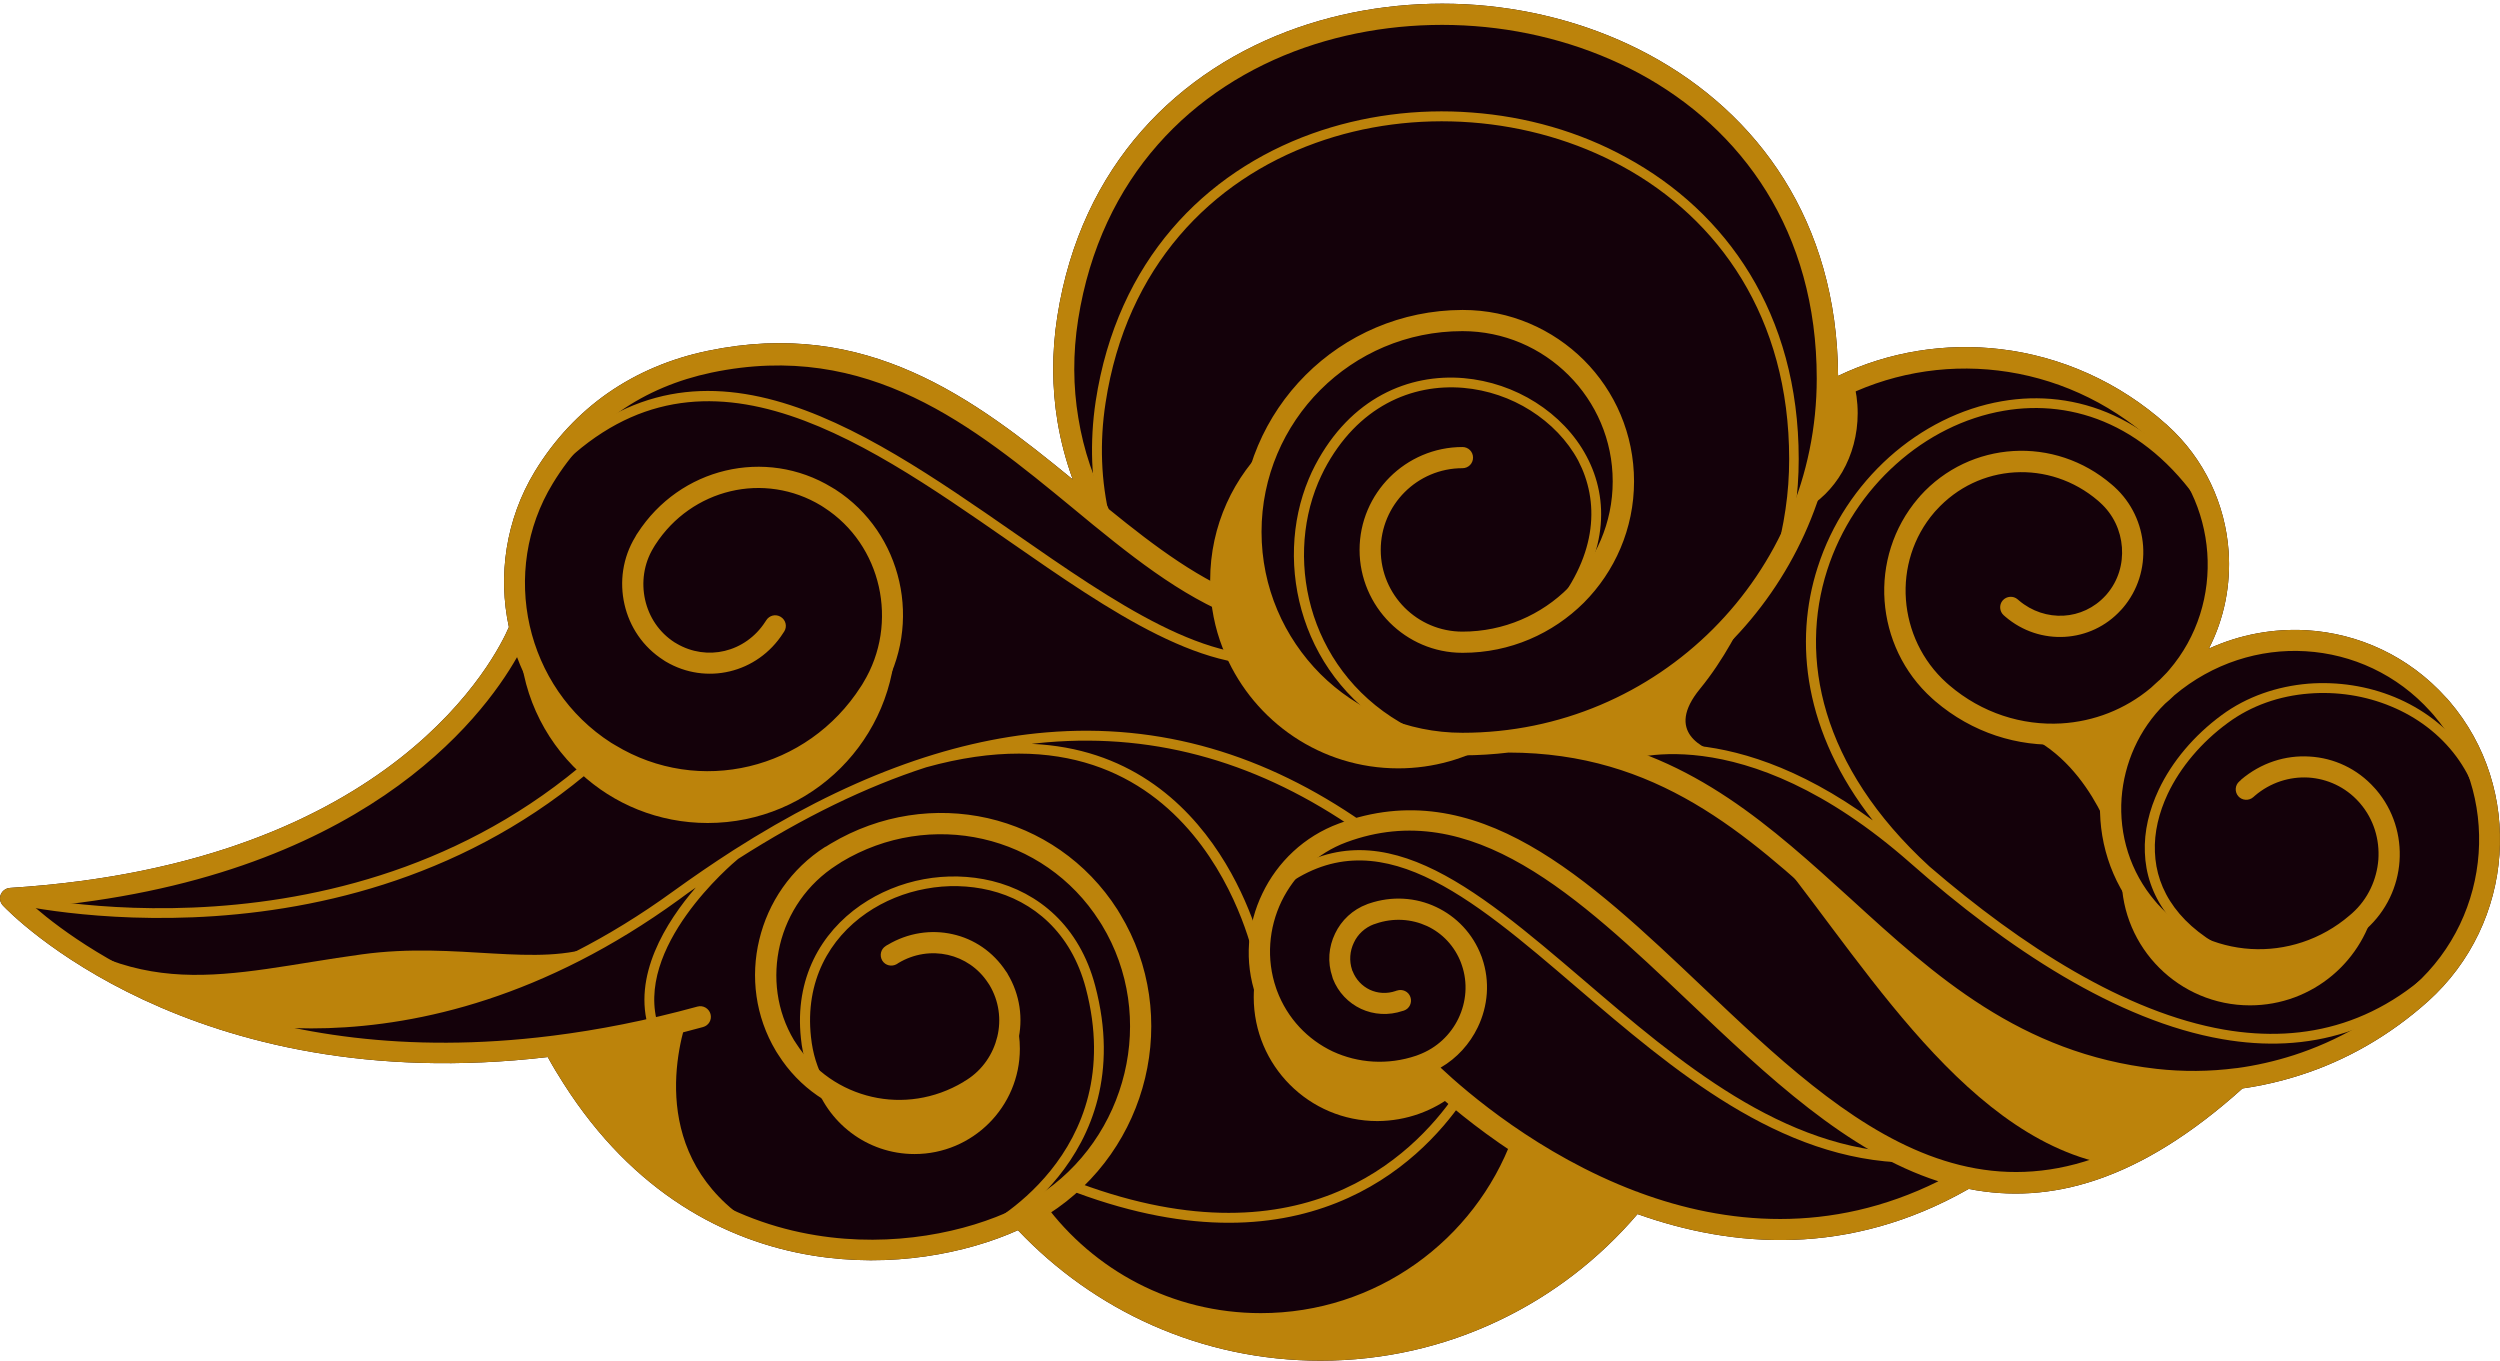 <svg width="316" height="172" viewBox="0 0 316 172" fill="none" xmlns="http://www.w3.org/2000/svg">
<path fill-rule="evenodd" clip-rule="evenodd" d="M306.919 126.55C312.401 121.616 315.45 114.905 315.932 108.041C316.415 101.177 314.331 94.159 309.594 88.632C309.441 88.435 309.287 88.282 309.177 88.172C304.462 82.931 298.103 80.058 291.567 79.663C287.379 79.422 283.146 80.189 279.199 81.988C281.172 78.15 281.984 73.895 281.699 69.685C281.282 63.785 278.672 58.018 273.957 53.763L273.935 53.741C267.795 48.215 260.404 45.035 252.882 44.136C245.886 43.302 238.759 44.443 232.333 47.513C232.224 27.951 222.158 14.31 208.451 6.92C201.784 3.323 194.262 1.218 186.608 0.626C178.977 0.056 171.191 0.999 164.02 3.499C149.02 8.74 136.651 20.802 133.646 39.991C132.923 44.596 132.967 49.048 133.668 53.281C134.085 55.803 134.743 58.259 135.598 60.605C123.098 50.364 109.589 40.122 89.413 44.355C84.807 45.32 80.553 47.096 76.803 49.706C73.206 52.228 70.092 55.517 67.614 59.575C63.908 65.693 62.921 72.755 64.324 79.268C62.855 82.689 50.026 109.137 1.274 112.23C0.529 112.273 -0.041 112.909 0.002 113.633C0.024 113.962 0.178 114.269 0.397 114.488C1.187 115.322 23.885 138.919 69.237 133.612C69.873 134.774 70.552 135.893 71.254 136.989C80.048 150.783 91.671 156.902 102.724 158.7C112.659 160.323 122.133 158.437 128.668 155.498C133.449 160.542 139.217 164.665 145.664 167.516C152.156 170.389 159.349 171.99 166.915 171.99C174.941 171.99 182.573 170.192 189.394 166.946C196.17 163.744 202.157 159.117 206.982 153.459C218.978 157.735 233.671 158.919 248.847 150.279C259.045 152.296 270.339 149.38 283.453 137.581C285.909 137.23 288.366 136.66 290.756 135.893C296.524 134.05 302.05 130.914 306.919 126.55Z" fill="#14010A"/>
<path fill-rule="evenodd" clip-rule="evenodd" d="M123.624 138.722C126.256 137.055 127.988 134.445 128.668 131.638C129.348 128.809 128.953 125.739 127.352 123.085V123.063L127.221 122.866C127.199 122.844 127.177 122.8 127.155 122.778C125.532 120.3 123.098 118.677 120.422 118.085C117.725 117.471 114.764 117.888 112.176 119.445H112.155L111.957 119.576C111.321 119.971 111.146 120.782 111.519 121.418C111.913 122.054 112.725 122.23 113.361 121.857L113.558 121.725C115.532 120.541 117.769 120.234 119.808 120.695C121.826 121.155 123.668 122.361 124.896 124.247L124.94 124.313L125.072 124.511C126.278 126.528 126.585 128.875 126.058 131.046C125.532 133.217 124.216 135.213 122.177 136.507L121.848 136.704C121.826 136.726 121.782 136.748 121.76 136.77C118.12 138.941 113.997 139.511 110.203 138.634C106.387 137.757 102.922 135.454 100.641 131.901L100.444 131.594C100.422 131.572 100.4 131.528 100.378 131.506C98.141 127.778 97.637 123.436 98.58 119.445C99.545 115.41 102.023 111.725 105.773 109.335C105.839 109.291 106.014 109.181 106.255 109.028C106.277 109.006 106.321 108.984 106.343 108.962C111.957 105.585 118.361 104.707 124.238 106.045C130.116 107.383 135.489 110.958 138.975 116.44C139.085 116.616 139.195 116.769 139.282 116.923C142.791 122.712 143.625 129.445 142.133 135.651C140.642 141.858 136.848 147.56 131.059 151.244C130.576 151.551 130.05 151.858 129.458 152.187C129.107 152.362 128.756 152.56 128.405 152.735C128.383 152.757 128.339 152.757 128.317 152.779C122.177 155.74 112.878 157.735 103.119 156.134C92.724 154.446 81.781 148.656 73.469 135.629C72.987 134.884 72.526 134.116 72.066 133.327C77.373 132.581 82.965 131.441 88.864 129.818C89.588 129.62 90.005 128.897 89.808 128.173C89.61 127.471 88.886 127.033 88.163 127.23C81.693 129.006 75.597 130.191 69.851 130.914C69.785 130.914 69.741 130.914 69.675 130.936C32.547 135.564 11.011 120.366 4.432 114.708C45.53 111.177 60.881 90.935 65.355 83.062C67.285 88.26 70.838 92.887 75.794 96.067C76.013 96.22 76.189 96.33 76.298 96.396C82.242 99.992 89.018 100.892 95.29 99.4C101.54 97.909 107.264 94.049 111.036 88.15C111.146 87.996 111.255 87.799 111.365 87.624L111.387 87.602C114.041 83.216 114.72 78.15 113.668 73.501C112.615 68.851 109.852 64.619 105.597 61.877C105.575 61.855 105.553 61.834 105.532 61.834C105.466 61.812 105.356 61.724 105.159 61.614C100.948 59.048 96.123 58.434 91.694 59.487C87.285 60.54 83.272 63.237 80.575 67.404C80.553 67.426 80.531 67.448 80.531 67.47C80.487 67.513 80.421 67.645 80.312 67.842C78.689 70.496 78.294 73.566 78.93 76.373C79.566 79.202 81.255 81.768 83.864 83.435L84.062 83.567C84.106 83.588 84.127 83.61 84.171 83.632C86.693 85.124 89.588 85.496 92.242 84.86C94.917 84.225 97.373 82.558 98.996 80.014L99.128 79.817C99.523 79.18 99.325 78.369 98.689 77.974C98.053 77.579 97.242 77.777 96.847 78.413L96.716 78.61C95.487 80.518 93.623 81.79 91.606 82.273C89.61 82.755 87.439 82.47 85.531 81.352L85.465 81.308L85.268 81.198C83.294 79.926 82.022 77.974 81.54 75.803C81.057 73.632 81.364 71.264 82.592 69.246L82.79 68.917L82.834 68.851C85.114 65.32 88.557 62.996 92.329 62.097C96.102 61.197 100.224 61.746 103.799 63.917L104.106 64.114L104.172 64.158C107.812 66.505 110.181 70.145 111.08 74.136C111.979 78.15 111.409 82.536 109.106 86.308C109.018 86.461 108.931 86.615 108.821 86.768C105.444 92.054 100.312 95.519 94.72 96.856C89.128 98.194 83.053 97.405 77.746 94.181C77.526 94.049 77.373 93.962 77.263 93.896C71.846 90.431 68.294 85.014 66.956 79.093C65.618 73.15 66.474 66.68 69.873 61.11C72.153 57.36 75.004 54.355 78.316 52.031C81.759 49.618 85.684 47.995 89.939 47.096C109.764 42.951 123.054 53.895 135.554 64.18C136.432 64.904 137.309 65.627 138.186 66.351C138.23 66.395 138.274 66.417 138.296 66.439C145.072 71.965 151.739 76.966 159.327 79.093C160.73 82.141 162.66 84.904 165.007 87.251C170.073 92.317 177.091 95.453 184.81 95.475H184.854H184.898C186.85 95.475 188.801 95.343 190.687 95.124C209.46 95.146 220.688 105.365 232.114 115.782C243.057 125.761 254.198 135.893 272.247 137.954C274.418 138.195 276.611 138.283 278.804 138.195C252.18 159.819 233.32 141.945 215.228 124.774C200.688 110.98 186.652 97.646 169.239 104.093C164.831 105.716 161.454 108.984 159.568 112.931C157.66 116.879 157.244 121.528 158.757 125.914C158.801 126.068 158.844 126.199 158.888 126.287C160.445 130.52 163.559 133.7 167.332 135.476C170.994 137.186 175.27 137.559 179.437 136.243C181.828 138.59 191.214 147.274 204.306 152.604C199.854 157.648 194.394 161.77 188.231 164.687C181.762 167.604 174.525 169.336 166.893 169.336C159.7 169.336 152.879 167.823 146.717 165.104C140.84 162.516 135.576 158.81 131.146 154.292C131.607 154.029 132.067 153.766 132.506 153.481C138.888 149.402 143.098 143.13 144.743 136.265C146.388 129.401 145.467 121.945 141.585 115.541C141.476 115.344 141.344 115.168 141.256 114.993C137.353 108.874 131.388 104.905 124.852 103.414C118.339 101.944 111.255 102.909 105.005 106.637C104.961 106.659 104.939 106.681 104.896 106.703C104.808 106.747 104.632 106.857 104.369 107.032H104.347H104.325C99.961 109.817 97.088 114.094 95.97 118.787C94.851 123.436 95.466 128.48 98.075 132.844C98.097 132.888 98.119 132.91 98.141 132.954L98.382 133.327C101.036 137.515 105.115 140.213 109.611 141.244C114.041 142.252 118.887 141.594 123.142 139.051C123.186 139.029 123.207 139.007 123.251 139.007L123.624 138.722ZM199.46 93.019C214.153 95.606 223.956 104.554 233.934 113.611C244.549 123.304 255.36 133.151 272.576 135.103C275.909 135.476 279.286 135.454 282.642 135.015C282.664 135.015 282.686 135.015 282.707 135.015C285.142 134.686 287.554 134.138 289.945 133.371C295.383 131.616 300.581 128.677 305.164 124.555C310.12 120.103 312.862 114.05 313.3 107.865C313.739 101.681 311.875 95.343 307.598 90.365C307.511 90.255 307.379 90.102 307.226 89.948C302.993 85.233 297.291 82.667 291.436 82.317C285.646 81.966 279.681 83.808 274.834 87.887C274.462 88.26 274.067 88.611 273.672 88.939C270.339 92.207 268.497 96.505 268.168 100.87C267.839 105.497 269.242 110.212 272.444 113.94C272.51 114.028 272.598 114.116 272.707 114.247C275.865 117.756 280.12 119.686 284.506 119.949C288.87 120.212 293.388 118.809 297.006 115.695C297.072 115.629 297.182 115.541 297.313 115.431C299.331 113.633 300.427 111.155 300.625 108.655C300.8 106.133 300.054 103.567 298.322 101.549L298.168 101.374C296.458 99.466 294.155 98.435 291.787 98.282C289.418 98.15 286.984 98.896 285.01 100.585L284.813 100.76C284.265 101.242 283.409 101.199 282.927 100.65C282.444 100.102 282.488 99.247 283.058 98.764L283.256 98.589V98.567C285.778 96.418 288.892 95.431 291.94 95.628C294.988 95.804 297.949 97.141 300.142 99.598L300.34 99.817C302.554 102.405 303.519 105.65 303.3 108.852C303.081 112.032 301.655 115.146 299.111 117.427C299.024 117.515 298.914 117.603 298.761 117.734C294.572 121.331 289.396 122.932 284.352 122.625C279.308 122.318 274.396 120.103 270.733 116.046C270.646 115.958 270.536 115.826 270.404 115.673C266.742 111.396 265.119 105.979 265.492 100.672C265.689 97.843 266.457 95.058 267.751 92.492C265.492 93.413 263.102 93.962 260.689 94.093C255.053 94.422 249.285 92.624 244.614 88.632C244.461 88.501 244.329 88.391 244.22 88.282C240.557 84.992 238.54 80.518 238.211 75.957C237.882 71.395 239.285 66.702 242.443 62.996L242.641 62.776C242.663 62.755 242.684 62.711 242.706 62.689C245.864 59.18 250.119 57.272 254.483 57.009C258.847 56.746 263.321 58.149 266.918 61.241C267.049 61.351 267.159 61.461 267.247 61.526L267.268 61.548C269.461 63.544 270.69 66.242 270.887 69.005C271.084 71.768 270.251 74.597 268.321 76.856L268.299 76.878L268.146 77.053L268.102 77.097C266.194 79.202 263.628 80.343 260.996 80.496C258.343 80.65 255.645 79.816 253.452 77.93L253.408 77.887L253.277 77.777C252.729 77.294 252.663 76.439 253.145 75.891C253.628 75.343 254.483 75.277 255.031 75.759L255.163 75.869L255.185 75.891C256.83 77.294 258.869 77.93 260.843 77.821C262.795 77.711 264.703 76.856 266.128 75.299L266.15 75.277L266.304 75.101C267.751 73.413 268.365 71.285 268.211 69.18C268.058 67.075 267.137 65.035 265.448 63.522C265.339 63.434 265.251 63.347 265.207 63.303C262.137 60.671 258.343 59.487 254.658 59.706C250.974 59.926 247.399 61.548 244.724 64.509L244.68 64.553L244.505 64.75C241.807 67.886 240.623 71.878 240.908 75.781C241.193 79.685 242.926 83.501 246.04 86.308C246.193 86.439 246.303 86.549 246.391 86.615C250.514 90.146 255.601 91.725 260.558 91.44C264.637 91.198 268.606 89.685 271.874 86.944C272.071 86.768 272.247 86.593 272.444 86.418C272.576 86.308 272.729 86.154 272.905 86.001L272.97 85.957C273.277 85.65 273.562 85.343 273.869 85.036C273.935 84.97 274.045 84.838 274.177 84.685C277.795 80.474 279.374 75.123 279.001 69.882C278.628 64.641 276.304 59.531 272.115 55.759C266.391 50.627 259.527 47.666 252.553 46.833C245.601 46 238.518 47.272 232.246 50.583C231.566 62.623 226.412 73.457 218.429 81.461C213.166 86.659 206.697 90.694 199.46 93.019ZM306.919 126.55C312.401 121.616 315.45 114.905 315.932 108.041C316.415 101.177 314.331 94.159 309.594 88.632C309.441 88.435 309.287 88.282 309.177 88.172C304.462 82.931 298.103 80.058 291.567 79.663C287.379 79.422 283.146 80.189 279.199 81.988C281.172 78.15 281.984 73.895 281.699 69.685C281.282 63.785 278.672 58.018 273.957 53.763L273.935 53.741C267.795 48.215 260.404 45.035 252.882 44.136C245.886 43.302 238.759 44.443 232.333 47.513C232.224 27.951 222.158 14.31 208.451 6.92C201.784 3.323 194.262 1.218 186.608 0.626C178.977 0.056 171.191 0.999 164.02 3.499C149.02 8.74 136.651 20.802 133.646 39.991C132.923 44.596 132.967 49.048 133.668 53.281C134.085 55.803 134.743 58.259 135.598 60.605C123.098 50.364 109.589 40.122 89.413 44.355C84.807 45.32 80.553 47.096 76.803 49.706C73.206 52.228 70.092 55.517 67.614 59.575C63.908 65.693 62.921 72.755 64.324 79.268C62.855 82.689 50.026 109.137 1.274 112.23C0.529 112.273 -0.041 112.909 0.002 113.633C0.024 113.962 0.178 114.269 0.397 114.488C1.187 115.322 23.885 138.919 69.237 133.612C69.873 134.774 70.552 135.893 71.254 136.989C80.048 150.783 91.671 156.902 102.724 158.7C112.659 160.323 122.133 158.437 128.668 155.498C133.449 160.542 139.217 164.665 145.664 167.516C152.156 170.389 159.349 171.99 166.915 171.99C174.941 171.99 182.573 170.192 189.394 166.946C196.17 163.744 202.157 159.117 206.982 153.459C218.978 157.735 233.671 158.919 248.847 150.279C259.045 152.296 270.339 149.38 283.453 137.581C285.909 137.23 288.366 136.66 290.756 135.893C296.524 134.05 302.05 130.914 306.919 126.55ZM245.009 149.314C233.496 145.608 223.342 135.98 213.407 126.55C199.503 113.348 186.038 100.585 170.182 106.462C166.454 107.844 163.603 110.607 161.98 113.94C160.38 117.274 160.029 121.199 161.301 124.905C161.323 124.993 161.366 125.081 161.41 125.212C162.726 128.743 165.314 131.419 168.472 132.91C171.652 134.379 175.402 134.664 179.02 133.436L179.306 133.327C181.608 132.471 183.363 130.783 184.35 128.721C185.336 126.66 185.556 124.247 184.766 121.967L184.7 121.791V121.769C183.889 119.598 182.31 117.953 180.38 117.054C178.428 116.155 176.126 115.98 173.911 116.747L173.735 116.813H173.691C172.507 117.252 171.608 118.107 171.125 119.16C170.621 120.212 170.511 121.44 170.906 122.603L170.95 122.734L170.972 122.756C171.389 123.831 172.178 124.642 173.143 125.103C174.13 125.563 175.292 125.651 176.433 125.256L176.476 125.234L176.564 125.212C177.266 124.971 178.034 125.322 178.275 126.024C178.516 126.726 178.165 127.493 177.463 127.734L177.398 127.756L177.31 127.778C175.512 128.392 173.626 128.261 172.025 127.515C170.446 126.769 169.152 125.454 168.472 123.699L168.45 123.612L168.406 123.48V123.458C167.77 121.616 167.946 119.664 168.757 117.997C169.546 116.331 170.972 114.971 172.814 114.291L172.858 114.269L173.055 114.203C175.95 113.216 178.977 113.436 181.52 114.642C184.086 115.848 186.17 117.997 187.244 120.848L187.266 120.892L187.332 121.09C188.363 124.05 188.078 127.186 186.784 129.862C185.775 131.945 184.174 133.743 182.091 134.95C185.402 138.064 194.547 145.959 206.784 150.586C206.916 150.608 207.069 150.674 207.201 150.739C218.057 154.753 231.303 156.112 245.009 149.314ZM140.16 64.356C146.037 69.136 151.849 73.501 158.121 75.737C157.265 73.062 156.805 70.211 156.805 67.25C156.805 59.509 159.941 52.491 165.029 47.403C170.095 42.337 177.112 39.201 184.832 39.179H184.876H184.92C190.885 39.179 196.28 41.614 200.205 45.517C204.131 49.443 206.543 54.86 206.543 60.847C206.543 66.834 204.109 72.251 200.205 76.176C196.28 80.08 190.885 82.514 184.92 82.514H184.876H184.832C181.257 82.514 178.012 81.044 175.665 78.698C173.319 76.351 171.849 73.084 171.849 69.509C171.849 65.913 173.319 62.667 175.665 60.32C178.012 57.974 181.279 56.504 184.854 56.504C185.6 56.504 186.192 57.096 186.192 57.842C186.192 58.588 185.6 59.18 184.854 59.18C182.003 59.18 179.415 60.342 177.551 62.206C175.687 64.07 174.525 66.658 174.525 69.509C174.525 72.36 175.687 74.948 177.551 76.812C179.415 78.676 182.003 79.838 184.854 79.838C190.095 79.838 194.854 77.711 198.275 74.268C201.718 70.825 203.846 66.088 203.846 60.847C203.846 55.605 201.718 50.868 198.275 47.425C194.832 43.982 190.095 41.855 184.854 41.855C177.836 41.855 171.498 44.684 166.893 49.289C162.309 53.873 159.458 60.233 159.458 67.228C159.458 74.246 162.309 80.584 166.893 85.189C171.498 89.773 177.836 92.624 184.854 92.624C197.223 92.624 208.407 87.624 216.521 79.509C224.614 71.417 229.636 60.211 229.636 47.842C229.636 29.201 220.14 16.262 207.179 9.266C200.841 5.867 193.692 3.849 186.411 3.301C179.108 2.753 171.718 3.652 164.897 6.021C150.752 10.955 139.129 22.315 136.278 40.386C135.598 44.706 135.642 48.873 136.3 52.82C136.958 56.921 138.296 60.781 140.16 64.356Z" fill="#BC830B"/>
<path fill-rule="evenodd" clip-rule="evenodd" d="M196.435 76.811C196.216 77.074 196.26 77.469 196.523 77.688C196.786 77.907 197.181 77.864 197.4 77.6C203.278 70.254 203.453 63.126 200.536 57.666C199.067 54.903 196.808 52.578 194.111 50.867C191.413 49.157 188.277 48.082 185.032 47.797C178.102 47.205 170.711 50.275 166.237 58.806C165.93 59.376 165.667 59.968 165.426 60.539C163.167 65.912 162.904 72.315 164.856 78.237C166.807 84.158 170.952 89.575 177.531 93.018C178.277 93.412 179.023 93.763 179.812 94.092C180.119 94.224 180.492 94.07 180.624 93.763C180.755 93.456 180.602 93.083 180.295 92.952C179.527 92.623 178.803 92.294 178.124 91.943C171.873 88.675 167.926 83.5 166.062 77.864C164.22 72.228 164.461 66.153 166.61 61.021C166.851 60.451 167.115 59.903 167.378 59.376C171.588 51.35 178.474 48.477 184.966 49.025C188.014 49.288 190.953 50.297 193.475 51.898C195.997 53.499 198.102 55.648 199.484 58.214C202.137 63.302 201.962 69.925 196.435 76.811ZM68.274 59.859C87.288 38.937 108.494 53.674 128.254 67.381C140.952 76.197 153.013 84.574 163.255 82.513C163.584 82.447 163.913 82.666 163.978 82.995C164.044 83.324 163.825 83.653 163.496 83.719C152.728 85.89 140.447 77.359 127.53 68.39C108.209 54.968 87.485 40.56 69.195 60.67C68.954 60.933 68.559 60.933 68.318 60.714C68.055 60.495 68.055 60.1 68.274 59.859ZM1.474 112.952C1.145 112.887 0.794 113.084 0.728 113.413C0.641 113.742 0.86 114.093 1.189 114.158C1.321 114.18 45.072 124.773 76.981 95.342C77.244 95.101 77.244 94.706 77.024 94.465C76.805 94.202 76.388 94.202 76.147 94.421C44.743 123.413 1.606 112.974 1.474 112.952ZM224.353 70.517C224.945 68.521 225.384 66.46 225.691 64.355C225.998 62.293 226.151 60.188 226.151 58.017C226.151 40.078 217.204 27.643 205.054 21.02C199.221 17.84 192.663 15.976 185.975 15.472C179.286 14.967 172.509 15.822 166.259 18.081C153.167 22.796 142.377 33.652 139.745 50.911C139.351 53.455 139.219 55.933 139.307 58.324C139.394 60.802 139.745 63.214 140.294 65.561C140.381 65.89 140.162 66.24 139.833 66.306C139.504 66.394 139.153 66.175 139.087 65.846C138.517 63.455 138.166 60.955 138.057 58.367C137.969 55.889 138.101 53.324 138.495 50.714C141.215 32.928 152.311 21.766 165.821 16.897C172.246 14.594 179.198 13.695 186.04 14.222C192.883 14.726 199.637 16.634 205.602 19.924C218.147 26.766 227.357 39.573 227.357 58.017C227.357 60.21 227.204 62.403 226.897 64.53C226.59 66.701 226.129 68.806 225.515 70.868C225.428 71.197 225.077 71.394 224.748 71.284C224.441 71.197 224.243 70.846 224.353 70.517ZM161.193 111.373C160.908 111.593 160.864 111.965 161.084 112.251C161.303 112.514 161.676 112.58 161.961 112.36C173.979 103.127 185.799 113.237 199.33 124.839C211.458 135.212 224.901 146.725 241.283 146.966C241.634 146.966 241.919 146.703 241.919 146.352C241.919 146.001 241.656 145.716 241.305 145.716C225.384 145.475 212.116 134.115 200.164 123.874C186.194 111.944 174.001 101.527 161.193 111.373ZM204.572 95.123C204.243 95.254 204.089 95.605 204.221 95.934C204.352 96.263 204.703 96.417 205.032 96.285C205.076 96.263 219.945 90.123 241.481 109.093C253.696 119.86 267.578 129.049 280.911 131.352C291.635 133.216 302.009 130.628 310.868 120.891C311.11 120.628 311.088 120.233 310.825 120.014C310.561 119.773 310.167 119.795 309.947 120.058C301.416 129.444 291.438 131.922 281.131 130.146C268.63 127.975 255.56 119.575 243.893 109.531C230.011 96.811 227.445 83.017 230.954 72.074C232.643 66.811 235.735 62.183 239.66 58.675C243.564 55.166 248.301 52.775 253.279 51.92C262.161 50.385 271.788 53.806 278.806 64.749C279.004 65.034 279.376 65.122 279.661 64.947C279.947 64.771 280.034 64.376 279.837 64.091C272.512 52.666 262.38 49.091 253.038 50.714C247.84 51.613 242.906 54.113 238.805 57.775C234.726 61.438 231.502 66.219 229.748 71.723C226.721 81.131 228.015 92.579 236.722 103.698C217.62 89.75 204.616 95.123 204.572 95.123ZM184.922 139.115C182.181 143.085 177.093 148.809 168.913 152.054C160.755 155.3 149.57 156.068 134.636 150.212C134.307 150.081 134.153 149.73 134.285 149.401C134.416 149.072 134.767 148.918 135.096 149.05C149.68 154.774 160.557 154.028 168.452 150.892C176.325 147.756 181.238 142.251 183.891 138.414C184.089 138.128 184.483 138.063 184.747 138.26C185.054 138.457 185.119 138.83 184.922 139.115ZM103.143 137.339C103.297 137.646 103.692 137.756 103.977 137.602C104.284 137.449 104.394 137.054 104.24 136.769C103.779 135.913 103.407 134.992 103.1 134.027C102.815 133.106 102.617 132.12 102.507 131.067C101.74 124.005 104.854 118.632 109.525 115.409C111.762 113.873 114.35 112.821 117.025 112.338C119.701 111.834 122.486 111.9 125.118 112.536C130.578 113.873 135.381 117.843 137.245 124.904C142.816 146.045 124.175 155.168 124.109 155.19C123.802 155.344 123.67 155.717 123.824 156.024C123.977 156.331 124.35 156.462 124.657 156.309C124.723 156.287 144.285 146.725 138.43 124.597C136.434 117.031 131.258 112.799 125.381 111.351C122.574 110.672 119.613 110.606 116.762 111.132C113.911 111.658 111.17 112.777 108.78 114.422C103.779 117.887 100.424 123.654 101.236 131.242C101.345 132.361 101.564 133.413 101.872 134.422C102.222 135.431 102.639 136.418 103.143 137.339ZM23.076 126.374C23.163 126.396 51.475 137.076 85.117 112.645C87.639 110.825 90.139 109.115 92.595 107.536C92.617 107.514 92.639 107.514 92.661 107.492C106.806 98.456 119.942 93.61 132.223 92.579C146.697 91.351 159.965 95.386 172.268 103.939C172.553 104.136 172.619 104.531 172.422 104.816C172.224 105.101 171.83 105.167 171.544 104.97C159.461 96.57 146.478 92.623 132.311 93.829C131.675 93.895 131.039 93.939 130.403 94.026C154.548 95.079 159.746 120.935 159.768 121.023C159.834 121.352 159.636 121.681 159.285 121.768C158.956 121.834 158.606 121.615 158.54 121.286C158.518 121.198 151.697 87.338 117.069 96.987C109.481 99.443 101.564 103.281 93.297 108.566C92.551 109.18 79.985 119.773 83.231 129.751C83.34 130.08 83.165 130.431 82.836 130.541C82.507 130.65 82.156 130.475 82.046 130.146C79.853 123.413 84.196 116.527 87.946 112.185C87.244 112.667 86.542 113.172 85.84 113.698C51.673 138.523 22.725 127.602 22.637 127.58C22.308 127.47 22.154 127.097 22.264 126.79C22.396 126.418 22.768 126.264 23.076 126.374ZM281.745 121.593C278.126 119.882 275.539 117.755 273.806 115.43C272.052 113.04 271.196 110.408 271.109 107.733C270.999 105.079 271.657 102.382 272.863 99.816C274.552 96.241 277.359 92.93 280.824 90.386C284.004 88.039 287.841 86.746 291.767 86.416C295.473 86.131 299.267 86.702 302.71 88.127C306.153 89.553 309.246 91.833 311.504 94.904C313.588 97.733 314.969 101.22 315.298 105.342C315.32 105.693 315.079 105.978 314.728 106.022C314.377 106.044 314.092 105.781 314.048 105.452C313.741 101.57 312.447 98.303 310.496 95.649C308.368 92.776 305.474 90.627 302.228 89.289C298.982 87.93 295.364 87.382 291.855 87.666C288.149 87.952 284.552 89.18 281.569 91.395C278.28 93.807 275.604 96.965 274.003 100.342C272.885 102.733 272.271 105.233 272.381 107.689C272.468 110.123 273.236 112.514 274.859 114.707C276.46 116.878 278.894 118.852 282.315 120.474C282.622 120.628 282.754 121.001 282.6 121.308C282.425 121.593 282.052 121.724 281.745 121.593Z" fill="#BC830B"/>
<path fill-rule="evenodd" clip-rule="evenodd" d="M97.769 156.222C82.264 148.481 85.159 134.029 86.781 128.941C85.4 129.292 84.04 129.643 82.68 129.95C78.272 130.959 74.018 131.704 69.983 132.209C77.461 146.134 87.637 153.262 97.769 156.222Z" fill="#BC830B"/>
<path fill-rule="evenodd" clip-rule="evenodd" d="M166.89 170.673C182.878 170.673 197.133 163.348 206.541 151.9C200.619 149.685 195.4 146.725 191.167 143.852C186.387 156.769 173.952 165.98 159.368 165.98C148.162 165.98 138.227 160.541 132.043 152.164C131.955 152.207 131.89 152.273 131.802 152.317C130.947 152.865 130.004 153.392 128.973 153.896C138.359 164.203 151.868 170.673 166.89 170.673Z" fill="#BC830B"/>
<path fill-rule="evenodd" clip-rule="evenodd" d="M183.846 138.305C181.236 136.09 179.789 134.576 179.789 134.576C171.652 137.581 162.792 133.458 160.007 125.344C159.547 124.028 159.284 122.668 159.196 121.331C158.735 122.822 158.472 124.401 158.472 126.046C158.472 134.686 165.468 141.704 174.109 141.704C177.815 141.682 181.17 140.41 183.846 138.305Z" fill="#BC830B"/>
<path fill-rule="evenodd" clip-rule="evenodd" d="M115.598 145.871C122.945 145.871 128.91 139.906 128.91 132.559C128.91 130.212 128.296 127.997 127.243 126.089C128.493 130.322 126.827 135.103 122.901 137.603C116.739 141.528 109.129 141.09 103.69 137.055C103.405 136.835 103.12 136.616 102.835 136.375C104.48 141.857 109.568 145.871 115.598 145.871Z" fill="#BC830B"/>
<path fill-rule="evenodd" clip-rule="evenodd" d="M89.455 104.027C102.592 104.027 113.228 93.391 113.228 80.255C113.228 78.478 113.031 76.768 112.68 75.101C113.25 79.049 112.504 83.194 110.289 86.834C103.14 98.611 88.03 102.207 76.56 94.86C70.88 91.22 67.152 85.584 65.705 79.378C65.705 79.663 65.683 79.948 65.683 80.233C65.683 87.141 68.621 93.347 73.315 97.689C77.547 101.637 83.227 104.027 89.455 104.027Z" fill="#BC830B"/>
<path fill-rule="evenodd" clip-rule="evenodd" d="M160.312 77.799C158.909 74.554 158.141 70.979 158.141 67.229C158.141 63.15 159.062 59.29 160.685 55.825C155.948 60.167 152.966 66.418 152.966 73.347C152.966 73.874 152.987 74.4 153.009 74.927C153.185 77.712 153.843 80.365 154.917 82.8C158.58 91.221 166.957 97.12 176.738 97.12C181.19 97.12 185.357 95.892 188.909 93.765C187.572 93.874 186.212 93.94 184.852 93.94C183.208 93.94 181.585 93.787 180.006 93.502C173.207 92.252 167.308 88.436 163.361 83.107C162.154 81.484 161.124 79.707 160.312 77.799Z" fill="#BC830B"/>
<path fill-rule="evenodd" clip-rule="evenodd" d="M217.726 95.387C215.204 94.663 210.423 92.514 214.875 87.075C217.858 83.435 220.073 79.158 221.52 75.825C214.195 85.408 203.186 92.031 190.62 93.588C195.883 93.588 200.555 94.356 204.787 95.694C204.787 95.716 209.634 93.72 217.726 95.387Z" fill="#BC830B"/>
<path fill-rule="evenodd" clip-rule="evenodd" d="M267.334 107.01C265.667 100.387 267.531 93.018 272.729 87.974C267.531 92.338 260.689 93.786 254.307 92.228C263.957 95.145 267.334 107.01 267.334 107.01Z" fill="#BC830B"/>
<path fill-rule="evenodd" clip-rule="evenodd" d="M284.395 127.077C292.312 127.077 298.913 121.397 300.316 113.874C299.746 114.795 299.044 115.673 298.189 116.44C293.562 120.585 287.575 122.098 282.004 121.046C278.013 120.278 274.241 118.217 271.368 114.861C270.008 113.282 268.978 111.55 268.21 109.73C268.188 110.124 268.166 110.497 268.166 110.892C268.188 119.818 275.447 127.077 284.395 127.077Z" fill="#BC830B"/>
<path fill-rule="evenodd" clip-rule="evenodd" d="M227.859 64.552C231.982 62.381 234.811 57.688 234.811 52.227C234.811 50.78 234.613 49.398 234.24 48.105C233.122 48.587 232.003 49.135 230.929 49.727C230.732 54.925 229.657 59.925 227.859 64.552Z" fill="#BC830B"/>
<path fill-rule="evenodd" clip-rule="evenodd" d="M282.815 136.353C279.35 136.813 275.841 136.857 272.376 136.463C249.02 133.787 237.353 117.12 222.33 105.387C234.348 119.554 247.397 143.371 266.345 147.165C271.52 145.125 277.003 141.638 282.815 136.353Z" fill="#BC830B"/>
<path fill-rule="evenodd" clip-rule="evenodd" d="M22.874 126.966C22.874 126.966 46.23 135.783 75.704 119.444C67.744 122.405 57.919 118.962 45.747 120.629C28.378 122.997 17.304 127.427 1.36 113.567C1.338 113.545 8.466 121.243 22.874 126.966Z" fill="#BC830B"/>
</svg>
